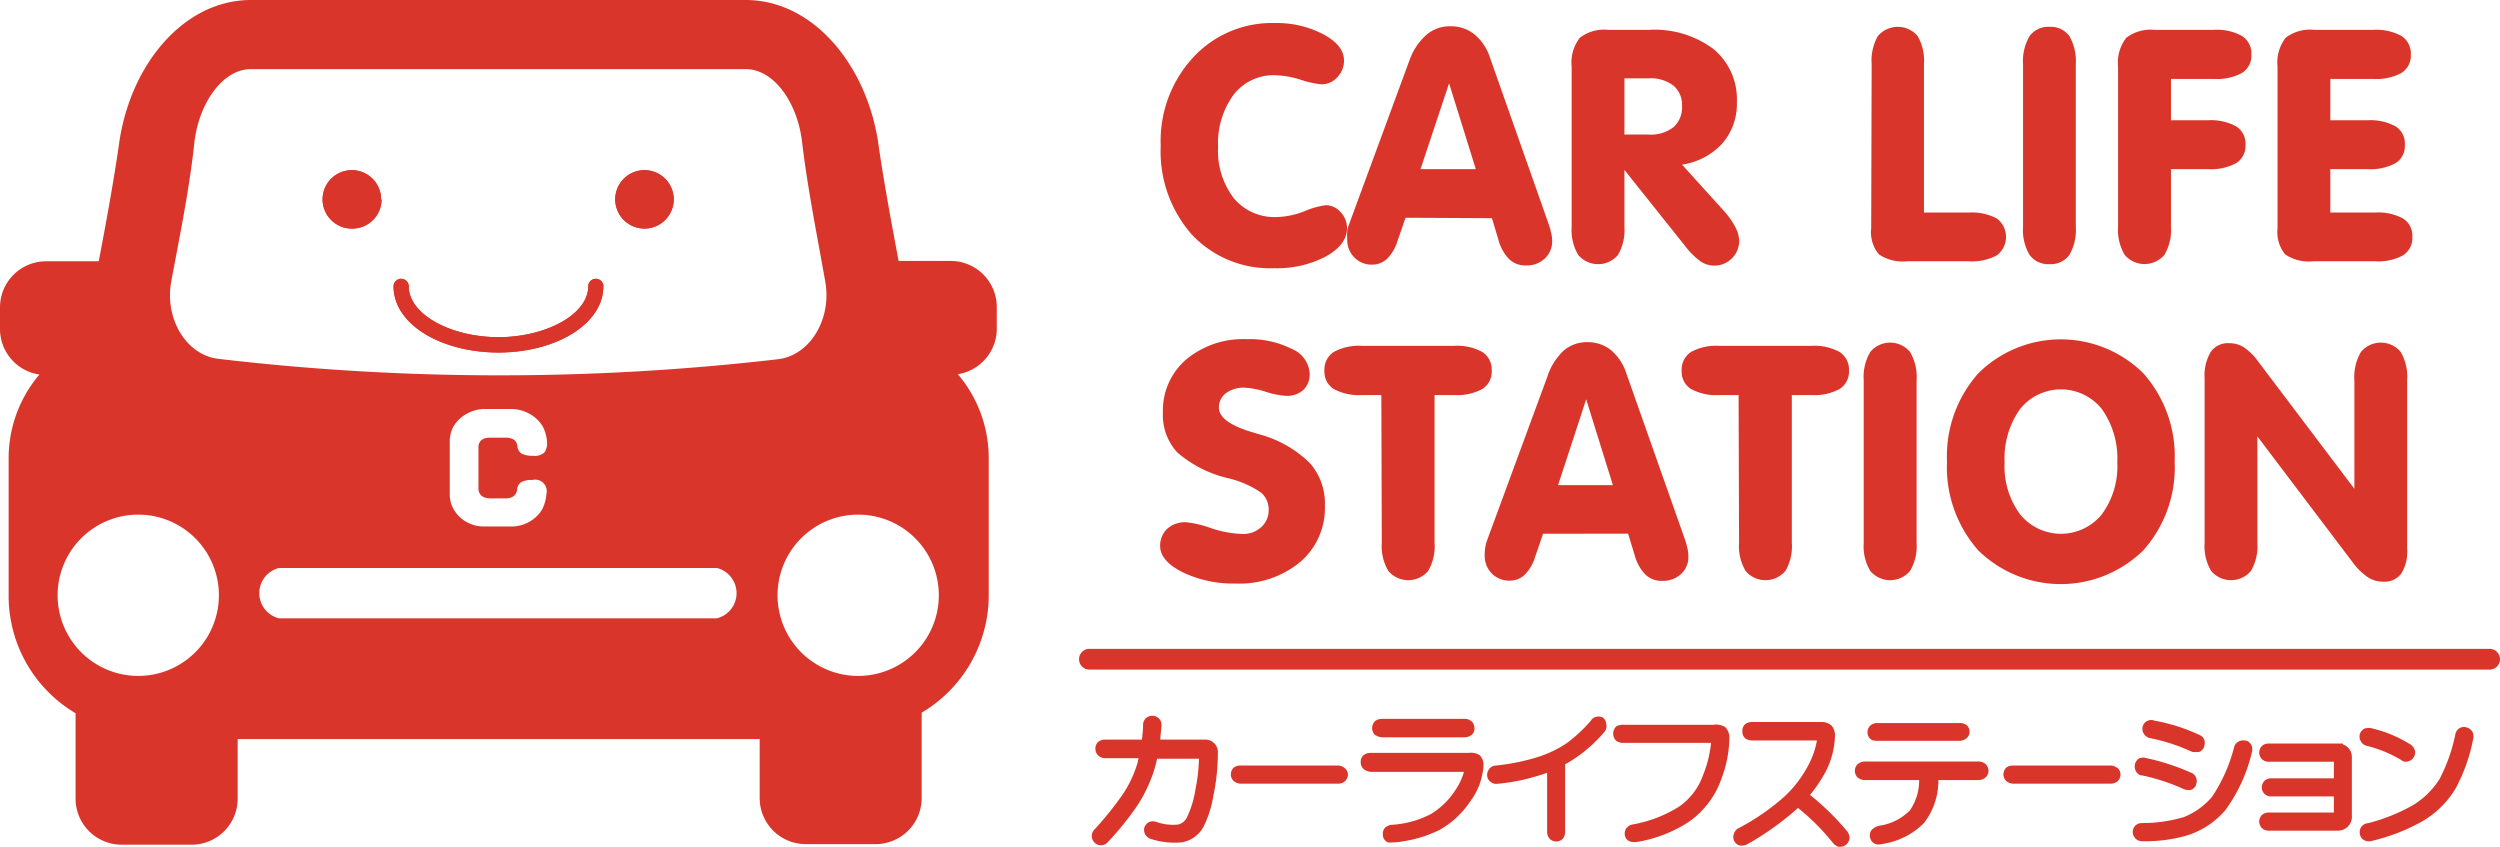 <svg xmlns="http://www.w3.org/2000/svg" viewBox="0 0 217 73.52"><defs><style>.cls-1{fill:#da352a;}</style></defs><g id="レイヤー_2" data-name="レイヤー 2"><g id="レイヤー_1-2" data-name="レイヤー 1"><path class="cls-1" d="M33.12,17.31a2.54,2.54,0,0,1-2.54,2.53h0A2.54,2.54,0,0,1,28,17.31h0a2.54,2.54,0,0,1,2.54-2.54h0a2.54,2.54,0,0,1,2.54,2.54Zm25.36,0a2.54,2.54,0,0,0-2.54-2.54h0a2.54,2.54,0,0,0-2.54,2.54h0a2.54,2.54,0,0,0,2.54,2.53h0a2.54,2.54,0,0,0,2.54-2.53ZM44,29.93a.67.67,0,0,0-.67-.66c-4.25,0-7.85-2-7.85-4.41a.66.66,0,0,0-1.32,0c0,3.22,4,5.74,9.17,5.74A.67.67,0,0,0,44,29.93Zm8.38-5.07a.66.66,0,1,0-1.32,0c0,2.39-3.59,4.41-7.85,4.41a.67.67,0,0,0,0,1.33C48.34,30.6,52.37,28.08,52.37,24.86Z"/><path class="cls-1" d="M86.52,28.54V26.65a4,4,0,0,0-4-4H78c-.66-3.5-1.31-7-1.81-10.51C75.1,5.49,70.5,0,64.73,0H21.79C16,0,11.42,5.49,10.38,12.17c-.5,3.51-1.14,7-1.81,10.51H4a4,4,0,0,0-4,4v1.89a4,4,0,0,0,3.42,3.94,11.21,11.21,0,0,0-2.67,7.2V51.91a11.84,11.84,0,0,0,5.81,10v7.41a4,4,0,0,0,4,4h6.07a4,4,0,0,0,4-4V64.15H65.94v5.12a4,4,0,0,0,4,4H76a4,4,0,0,0,4-4V61.86a11.85,11.85,0,0,0,5.82-10V39.68a11.22,11.22,0,0,0-2.68-7.2A4,4,0,0,0,86.52,28.54ZM12,58.67a7,7,0,1,1,7-7A7,7,0,0,1,12,58.67Zm50.22-5h-38a2.25,2.25,0,0,1,0-4.37h38a2.25,2.25,0,0,1,0,4.37ZM42.53,43.26h1.35c.58,0,.91-.25,1-.7a.89.89,0,0,1,.34-.7,2,2,0,0,1,1-.2,1,1,0,0,1,1.21,1.2,3.45,3.45,0,0,1-.38,1.37,3,3,0,0,1-1,1,3.17,3.17,0,0,1-1.68.47H42a3.08,3.08,0,0,1-1.64-.47,3,3,0,0,1-1-1.05,2.62,2.62,0,0,1-.32-1.31V38.38A2.68,2.68,0,0,1,39.37,37a3,3,0,0,1,1-1A3.27,3.27,0,0,1,42,35.5h2.43A3.37,3.37,0,0,1,46.1,36a3,3,0,0,1,1,1,3.31,3.31,0,0,1,.38,1.34,1.35,1.35,0,0,1-.23.94,1.27,1.27,0,0,1-1,.28,2,2,0,0,1-1-.2.85.85,0,0,1-.34-.67c-.08-.46-.41-.7-1-.7H42.53c-.59,0-.92.24-1,.7v3.83C41.61,43,41.94,43.24,42.53,43.26ZM18.89,31.14c-2.76-.37-4.67-3.54-4-6.85.75-4,1.57-8,2-12.08C17.34,8.84,19.36,6,21.79,6H64.73c2.43,0,4.46,2.87,4.88,6.24.47,4,1.29,8.06,2,12.08.65,3.31-1.27,6.48-4,6.85A209.1,209.1,0,0,1,18.89,31.14Zm55.6,27.53a7,7,0,1,1,7-7A7,7,0,0,1,74.49,58.67ZM33.12,17.31a2.54,2.54,0,0,1-2.54,2.53h0A2.54,2.54,0,0,1,28,17.31h0a2.54,2.54,0,0,1,2.54-2.54h0a2.54,2.54,0,0,1,2.54,2.54Zm25.36,0a2.54,2.54,0,0,0-2.54-2.54h0a2.54,2.54,0,0,0-2.54,2.54h0a2.54,2.54,0,0,0,2.54,2.53h0a2.54,2.54,0,0,0,2.54-2.53ZM44,29.93a.67.67,0,0,0-.67-.66c-4.25,0-7.85-2-7.85-4.41a.66.66,0,0,0-1.32,0c0,3.22,4,5.74,9.17,5.74A.67.67,0,0,0,44,29.93Zm8.38-5.07a.66.66,0,1,0-1.32,0c0,2.39-3.59,4.41-7.85,4.41a.67.67,0,0,0,0,1.33C48.34,30.6,52.37,28.08,52.37,24.86Z"/><path class="cls-1" d="M110.59,23.28a9.3,9.3,0,0,1-7.14-2.92,10.92,10.92,0,0,1-2.7-7.71A10.69,10.69,0,0,1,103.55,5a9.3,9.3,0,0,1,7.09-3,8.72,8.72,0,0,1,4.27,1c1.17.64,1.75,1.39,1.75,2.25a2.06,2.06,0,0,1-.58,1.45,1.83,1.83,0,0,1-1.37.62,8.23,8.23,0,0,1-1.78-.39,8.1,8.1,0,0,0-2.26-.4,4.36,4.36,0,0,0-3.59,1.69,7.11,7.11,0,0,0-1.35,4.55,6.72,6.72,0,0,0,1.37,4.44,4.59,4.59,0,0,0,3.71,1.63,7,7,0,0,0,2.45-.52,7,7,0,0,1,1.83-.51,1.72,1.72,0,0,1,1.27.6,2,2,0,0,1,.56,1.4c0,.95-.61,1.76-1.83,2.45A9.13,9.13,0,0,1,110.59,23.28Z"/><path class="cls-1" d="M122,18.9l-.69,2a3.73,3.73,0,0,1-.89,1.54,1.85,1.85,0,0,1-1.3.53,2.09,2.09,0,0,1-1.57-.63,2.16,2.16,0,0,1-.61-1.58,5.43,5.43,0,0,1,0-.72,2.63,2.63,0,0,1,.17-.6l5.23-14.2A5.31,5.31,0,0,1,123.84,3a3.14,3.14,0,0,1,2.09-.72A3.22,3.22,0,0,1,128,3a4.39,4.39,0,0,1,1.33,2l5.09,14.44a7.43,7.43,0,0,1,.23.81,3.19,3.19,0,0,1,.08.64,2.06,2.06,0,0,1-.64,1.55,2.26,2.26,0,0,1-1.63.6,2,2,0,0,1-1.47-.55,3.8,3.8,0,0,1-.93-1.69l-.56-1.86Zm1.3-4.22h4.8l-2.32-7.45Z"/><path class="cls-1" d="M141,14.75v4.94a4.31,4.31,0,0,1-.56,2.44,2.26,2.26,0,0,1-3.45,0,4.22,4.22,0,0,1-.57-2.44V5.8a3.5,3.5,0,0,1,.71-2.52,3.43,3.43,0,0,1,2.45-.69h3.56a8.53,8.53,0,0,1,5.62,1.69,5.66,5.66,0,0,1,2,4.59,5.22,5.22,0,0,1-1.27,3.59A5.91,5.91,0,0,1,146,14.29l3.62,4a6.93,6.93,0,0,1,1,1.41,2.62,2.62,0,0,1,.34,1.21,2.15,2.15,0,0,1-3.35,1.78,6.52,6.52,0,0,1-1.29-1.27Zm0-3.07h2.11a3.2,3.2,0,0,0,2.16-.65A2.29,2.29,0,0,0,146,9.2a2.17,2.17,0,0,0-.75-1.77,3.18,3.18,0,0,0-2.11-.63H141Z"/><path class="cls-1" d="M162.46,5.58A4.28,4.28,0,0,1,163,3.13a2.26,2.26,0,0,1,3.45,0A4.29,4.29,0,0,1,167,5.58V18.45h3.87a4.6,4.6,0,0,1,2.46.52,2,2,0,0,1,0,3.19,4.6,4.6,0,0,1-2.46.52h-5.34a3.69,3.69,0,0,1-2.44-.6,3,3,0,0,1-.67-2.28Z"/><path class="cls-1" d="M180.18,19.69a4.31,4.31,0,0,1-.56,2.44,2,2,0,0,1-1.73.8,2,2,0,0,1-1.72-.8,4.22,4.22,0,0,1-.57-2.44V5.58a4.28,4.28,0,0,1,.57-2.45,2,2,0,0,1,1.72-.8,2,2,0,0,1,1.73.8,4.37,4.37,0,0,1,.56,2.45Z"/><path class="cls-1" d="M192.16,2.59a4.53,4.53,0,0,1,2.44.53,1.79,1.79,0,0,1,.82,1.62,1.77,1.77,0,0,1-.81,1.59,4.56,4.56,0,0,1-2.45.52h-3.72v3.59h3.21a4.55,4.55,0,0,1,2.45.53,1.77,1.77,0,0,1,.81,1.6,1.76,1.76,0,0,1-.81,1.59,4.56,4.56,0,0,1-2.45.52h-3.21v5a4.22,4.22,0,0,1-.57,2.44,2.26,2.26,0,0,1-3.45,0,4.22,4.22,0,0,1-.57-2.44V5.8a3.5,3.5,0,0,1,.71-2.52A3.47,3.47,0,0,1,187,2.59Z"/><path class="cls-1" d="M206,2.59a4.56,4.56,0,0,1,2.44.53,1.81,1.81,0,0,1,.82,1.62,1.77,1.77,0,0,1-.81,1.59,4.58,4.58,0,0,1-2.45.52h-3.73v3.59h3.22a4.57,4.57,0,0,1,2.45.53,1.76,1.76,0,0,1,.8,1.6,1.75,1.75,0,0,1-.8,1.59,4.58,4.58,0,0,1-2.45.52h-3.22v3.77h3.87a4.53,4.53,0,0,1,2.45.52,1.76,1.76,0,0,1,.8,1.59,1.78,1.78,0,0,1-.8,1.6,4.53,4.53,0,0,1-2.45.52h-5.34a3.72,3.72,0,0,1-2.45-.6,3.07,3.07,0,0,1-.66-2.28V5.8a3.55,3.55,0,0,1,.7-2.52,3.48,3.48,0,0,1,2.46-.69Z"/><path class="cls-1" d="M115,43.89a6.15,6.15,0,0,1-2.14,4.89,8.29,8.29,0,0,1-5.66,1.87,10.1,10.1,0,0,1-4.59-1c-1.27-.65-1.91-1.4-1.91-2.26a2,2,0,0,1,.62-1.5,2.37,2.37,0,0,1,1.65-.56,9.54,9.54,0,0,1,2.14.51,9.46,9.46,0,0,0,2.74.51,2.32,2.32,0,0,0,1.62-.59,1.94,1.94,0,0,0,.65-1.48,1.91,1.91,0,0,0-.67-1.53,8.54,8.54,0,0,0-2.84-1.24,10.29,10.29,0,0,1-4.41-2.23,4.76,4.76,0,0,1-1.26-3.47,5.84,5.84,0,0,1,2-4.59,7.71,7.71,0,0,1,5.27-1.78,8.17,8.17,0,0,1,3.93.85,2.47,2.47,0,0,1,1.54,2.12,1.89,1.89,0,0,1-.54,1.43,2.13,2.13,0,0,1-1.51.52,7.44,7.44,0,0,1-1.75-.35,7.19,7.19,0,0,0-1.84-.36,2.57,2.57,0,0,0-1.63.48,1.53,1.53,0,0,0-.61,1.25c0,.82.9,1.51,2.68,2.07l1,.3a9.87,9.87,0,0,1,4.21,2.44A5.28,5.28,0,0,1,115,43.89Z"/><path class="cls-1" d="M119.9,34.29h-1.68a4.56,4.56,0,0,1-2.46-.53,1.77,1.77,0,0,1-.8-1.58,1.82,1.82,0,0,1,.81-1.63,4.55,4.55,0,0,1,2.45-.53h8a4.53,4.53,0,0,1,2.44.53,1.81,1.81,0,0,1,.82,1.63,1.76,1.76,0,0,1-.81,1.58,4.55,4.55,0,0,1-2.45.53h-1.7V47.12a4.21,4.21,0,0,1-.56,2.44,2.26,2.26,0,0,1-3.45,0,4.2,4.2,0,0,1-.57-2.44Z"/><path class="cls-1" d="M133.94,46.33l-.69,2a3.6,3.6,0,0,1-.89,1.54,1.83,1.83,0,0,1-1.31.53,2.12,2.12,0,0,1-1.56-.62,2.18,2.18,0,0,1-.62-1.58,4,4,0,0,1,.06-.72,2.72,2.72,0,0,1,.16-.61l5.23-14.2a5.29,5.29,0,0,1,1.42-2.25,3.1,3.1,0,0,1,2.09-.72,3.19,3.19,0,0,1,2,.69,4.36,4.36,0,0,1,1.33,2l5.09,14.43a8.23,8.23,0,0,1,.23.82,3.1,3.1,0,0,1,.07.63,2,2,0,0,1-.63,1.55,2.29,2.29,0,0,1-1.63.6,2,2,0,0,1-1.47-.55,3.82,3.82,0,0,1-.93-1.68l-.57-1.87Zm1.3-4.22H140l-2.32-7.45Z"/><path class="cls-1" d="M150.91,34.29h-1.68a4.56,4.56,0,0,1-2.46-.53,1.77,1.77,0,0,1-.8-1.58,1.82,1.82,0,0,1,.81-1.63,4.55,4.55,0,0,1,2.45-.53h8a4.53,4.53,0,0,1,2.44.53,1.81,1.81,0,0,1,.82,1.63,1.76,1.76,0,0,1-.81,1.58,4.55,4.55,0,0,1-2.45.53h-1.7V47.12a4.21,4.21,0,0,1-.56,2.44,2.26,2.26,0,0,1-3.45,0,4.2,4.2,0,0,1-.57-2.44Z"/><path class="cls-1" d="M166.36,47.12a4.2,4.2,0,0,1-.57,2.44,2.26,2.26,0,0,1-3.45,0,4.2,4.2,0,0,1-.57-2.44V33a4.26,4.26,0,0,1,.57-2.45,2.24,2.24,0,0,1,3.45,0,4.26,4.26,0,0,1,.57,2.45Z"/><path class="cls-1" d="M169,40.08a10.83,10.83,0,0,1,2.73-7.69,10.18,10.18,0,0,1,14.3,0,10.84,10.84,0,0,1,2.73,7.68,10.81,10.81,0,0,1-2.72,7.7,10.23,10.23,0,0,1-14.33,0A10.9,10.9,0,0,1,169,40.08Zm5,.06a7,7,0,0,0,1.34,4.5,4.57,4.57,0,0,0,7.1,0,7,7,0,0,0,1.34-4.5,7.38,7.38,0,0,0-1.33-4.62,4.54,4.54,0,0,0-7.12,0A7.38,7.38,0,0,0,174,40.14Z"/><path class="cls-1" d="M195.94,47.12a4.29,4.29,0,0,1-.56,2.44,2.26,2.26,0,0,1-3.45,0,4.2,4.2,0,0,1-.57-2.44V32.85a4,4,0,0,1,.53-2.3,1.8,1.8,0,0,1,1.6-.76,2.35,2.35,0,0,1,1.25.34,4.67,4.67,0,0,1,1.18,1.13l8.44,11.17V33a4.26,4.26,0,0,1,.57-2.45,2.24,2.24,0,0,1,3.45,0,4.27,4.27,0,0,1,.56,2.45V47.63a3.66,3.66,0,0,1-.51,2.16,1.82,1.82,0,0,1-1.58.7,2.39,2.39,0,0,1-1.34-.4,5.45,5.45,0,0,1-1.29-1.27l-8.28-10.94Z"/><path class="cls-1" d="M104.53,64.2h-3.81c0-.38.07-.78.1-1.19a.82.82,0,0,0-.22-.64.83.83,0,0,0-1.1-.06.78.78,0,0,0-.28.63c0,.43-.06.86-.1,1.26H95.91a.87.87,0,0,0-.62.23.77.77,0,0,0-.21.56.81.81,0,0,0,.21.55.83.83,0,0,0,.62.27h2.92l-.09.4A9.92,9.92,0,0,1,97.42,69,29.07,29.07,0,0,1,95,72a.73.73,0,0,0-.23.58.81.81,0,0,0,.24.56.74.74,0,0,0,.54.23h.1a.81.81,0,0,0,.53-.3,25.42,25.42,0,0,0,2.54-3.15,12.5,12.5,0,0,0,1.51-3.24c.08-.26.14-.54.21-.82h3.63a14.87,14.87,0,0,1-.31,2.68A8.47,8.47,0,0,1,103,71a1.17,1.17,0,0,1-.74.57,4.35,4.35,0,0,1-1.93-.24.82.82,0,0,0-.65.06.81.81,0,0,0-.35.44l0,0a.8.8,0,0,0,.16.72.9.9,0,0,0,.44.28,6.54,6.54,0,0,0,2.68.28,2.65,2.65,0,0,0,1.83-1.3,9.32,9.32,0,0,0,.88-2.74,18,18,0,0,0,.39-3.67A1.09,1.09,0,0,0,104.53,64.2Z"/><path class="cls-1" d="M116.65,66.62a.83.83,0,0,0-.49-.17h-8.55a.87.87,0,0,0-.55.2l0,0a.83.83,0,0,0-.22.58.74.74,0,0,0,.31.61,1,1,0,0,0,.46.18h8.59a.8.8,0,0,0,.8-.82A.75.75,0,0,0,116.65,66.62Z"/><path class="cls-1" d="M119.38,63.8l0,0A1.13,1.13,0,0,0,120,64h7.08a1,1,0,0,0,.53-.13.67.67,0,0,0,.37-.67.75.75,0,0,0-.33-.65.93.93,0,0,0-.59-.15H120a1,1,0,0,0-.62.17.85.85,0,0,0,0,1.26Z"/><path class="cls-1" d="M127.49,65.35H119a1,1,0,0,0-.6.17.72.72,0,0,0-.29.62.79.79,0,0,0,.26.62l0,0A1.22,1.22,0,0,0,119,67h8.07a5.37,5.37,0,0,1-.71,1.53,6.66,6.66,0,0,1-2.14,2.12,8.43,8.43,0,0,1-3.36.94,1,1,0,0,0-.6.22l0,0a.77.77,0,0,0-.23.63.72.72,0,0,0,.45.68,1.38,1.38,0,0,0,.37,0h.2a11.07,11.07,0,0,0,3.86-1.06,7.75,7.75,0,0,0,2.72-2.52,5.74,5.74,0,0,0,1.13-3,1.17,1.17,0,0,0-.34-1A1.39,1.39,0,0,0,127.49,65.35Z"/><path class="cls-1" d="M139.19,62.33a.76.76,0,0,0-.59-.12.72.72,0,0,0-.51.34,12.46,12.46,0,0,1-2.16,2,10,10,0,0,1-2.35,1.13h0a18.62,18.62,0,0,1-3.74.77.75.75,0,0,0-.6.33.84.84,0,0,0-.16.48.73.73,0,0,0,.25.56.77.77,0,0,0,.59.22h0a17.12,17.12,0,0,0,3.82-.78l.55-.18V72.2a.88.88,0,0,0,.22.6.8.8,0,0,0,.58.24.78.78,0,0,0,.59-.27l0,0a1,1,0,0,0,.17-.5V66.34c.24-.13.48-.27.71-.42a12.63,12.63,0,0,0,2.72-2.41l0,0a.8.8,0,0,0,.15-.65A.85.85,0,0,0,139.19,62.33Z"/><path class="cls-1" d="M148.73,62.91h-7.82a1.16,1.16,0,0,0-.6.13l0,0a.86.86,0,0,0,0,1.28,1.09,1.09,0,0,0,.63.16h7.58a10.1,10.1,0,0,1-.71,2.84,5.6,5.6,0,0,1-2.07,2.7,11.36,11.36,0,0,1-4,1.54.94.94,0,0,0-.55.3l0,0a.85.85,0,0,0-.16.6v0a.67.67,0,0,0,.44.57.81.81,0,0,0,.33.06,1.06,1.06,0,0,0,.24,0,11.64,11.64,0,0,0,4.63-1.81,7.62,7.62,0,0,0,2.77-3.74,10.36,10.36,0,0,0,.67-3.42,1.34,1.34,0,0,0-.35-1A1.52,1.52,0,0,0,148.73,62.91Z"/><path class="cls-1" d="M157.11,69a13.34,13.34,0,0,0,1.35-2,7.27,7.27,0,0,0,.81-3A1.39,1.39,0,0,0,159,63l0,0a1.26,1.26,0,0,0-.89-.33h-5.93a1.13,1.13,0,0,0-.64.14.74.74,0,0,0-.3.66.75.75,0,0,0,.3.66,1.13,1.13,0,0,0,.64.14h5.53a7.11,7.11,0,0,1-.67,2,10.14,10.14,0,0,1-2.13,2.85A19.89,19.89,0,0,1,151,71.84a.81.81,0,0,0-.49.51.8.8,0,0,0,0,.61.78.78,0,0,0,.53.44h.07a1.06,1.06,0,0,0,.59-.14A24.78,24.78,0,0,0,156,70.19l.07-.06a19.52,19.52,0,0,1,3,3,1.12,1.12,0,0,0,.5.37l0,0,.18,0a.8.8,0,0,0,.51-.2.89.89,0,0,0,.28-.52v-.07a1,1,0,0,0-.28-.64A22,22,0,0,0,157.11,69Z"/><path class="cls-1" d="M162.93,64.3H170a1,1,0,0,0,.69-.21.76.76,0,0,0,.27-.61v0a.76.76,0,0,0-.29-.56l0,0a1,1,0,0,0-.63-.16h-7.07a.91.91,0,0,0-.63.22.81.81,0,0,0-.24.59.76.76,0,0,0,.28.6A.92.92,0,0,0,162.93,64.3Z"/><path class="cls-1" d="M171.63,66.1h-9.71a.94.94,0,0,0-.67.23.8.8,0,0,0,0,1.16,1,1,0,0,0,.65.22h4.68a4.51,4.51,0,0,1-.81,2.64,4.66,4.66,0,0,1-2.5,1.3,1.31,1.31,0,0,0-.83.41.81.81,0,0,0-.12.64.76.76,0,0,0,.37.51.71.71,0,0,0,.38.09,2.36,2.36,0,0,0,.52-.08A6.38,6.38,0,0,0,167,71.44a6,6,0,0,0,1.25-3.73h3.44a.94.94,0,0,0,.63-.21.74.74,0,0,0,.28-.6.8.8,0,0,0-.26-.59A1,1,0,0,0,171.63,66.1Z"/><path class="cls-1" d="M183.71,66.62a.83.83,0,0,0-.49-.17h-8.55a.87.87,0,0,0-.55.2l0,0a.85.85,0,0,0-.22.58.75.75,0,0,0,.31.61,1,1,0,0,0,.46.18h8.59a.87.87,0,0,0,.58-.24.81.81,0,0,0,.22-.55v0a.74.74,0,0,0-.28-.59Z"/><path class="cls-1" d="M195,64.29l-.08,0a.84.84,0,0,0-.58.06.77.77,0,0,0-.42.51A13.93,13.93,0,0,1,192,69.17a6.3,6.3,0,0,1-2.43,1.75,12.59,12.59,0,0,1-3.63.52.84.84,0,0,0-.6.23.79.79,0,0,0-.22.52v0a.83.83,0,0,0,.2.55.8.8,0,0,0,.62.28,13.2,13.2,0,0,0,3.71-.45,7.21,7.21,0,0,0,3.52-2.26,13.92,13.92,0,0,0,2.29-5v0a1,1,0,0,0,0-.55A.8.8,0,0,0,195,64.29Z"/><path class="cls-1" d="M185.8,67.3l.1,0a17.18,17.18,0,0,1,3.69,1.21.8.8,0,0,0,.3.06.82.82,0,0,0,.26,0,.77.77,0,0,0,.47-.43l0-.06a.77.77,0,0,0,0-.58.76.76,0,0,0-.46-.44,19.53,19.53,0,0,0-3.83-1.25.87.87,0,0,0-.58,0l-.05,0a.9.9,0,0,0-.36.43.89.89,0,0,0,0,.58A.81.81,0,0,0,185.8,67.3Z"/><path class="cls-1" d="M186.5,64.06l.08,0a16,16,0,0,1,3.71,1.21l.06,0a1.08,1.08,0,0,0,.3,0,1,1,0,0,0,.24,0h0a.84.84,0,0,0,.43-.43l0-.08a.84.84,0,0,0,0-.59.8.8,0,0,0-.46-.4A15.92,15.92,0,0,0,187,62.55a.74.74,0,0,0-.55,0,.71.71,0,0,0-.45.47.8.8,0,0,0,.49,1Z"/><path class="cls-1" d="M203.37,64.62v-.08H196.9a.81.81,0,0,0-.56.21l-.06.06a.87.87,0,0,0-.18.5v0a.83.83,0,0,0,.22.57.84.84,0,0,0,.58.24h5.68v1.44h-5.46a.83.83,0,0,0-.56.21l-.05.06a.88.88,0,0,0-.19.5v0a.83.83,0,0,0,.22.56.8.8,0,0,0,.58.24h5.46v1.4H196.9a.81.81,0,0,0-.56.21l-.06.06a.87.87,0,0,0-.18.5v0a.85.85,0,0,0,.22.57.83.83,0,0,0,.58.23h6a1.21,1.21,0,0,0,1.24-1.34v-5A1.14,1.14,0,0,0,203.37,64.62Z"/><path class="cls-1" d="M214.59,63.5a.82.82,0,0,0-.49-.36.74.74,0,0,0-.65.09.81.81,0,0,0-.33.52,14.64,14.64,0,0,1-1.36,3.86,7.09,7.09,0,0,1-2.35,2.3,16,16,0,0,1-3.85,1.54.85.85,0,0,0-.51.22.78.78,0,0,0-.23.55v0a.83.83,0,0,0,.22.59.84.84,0,0,0,.6.21h.11a16.92,16.92,0,0,0,4.47-1.71,8.18,8.18,0,0,0,2.91-2.84,15,15,0,0,0,1.55-4.38A.83.83,0,0,0,214.59,63.5Z"/><path class="cls-1" d="M205.41,64.73a11,11,0,0,1,3,1.23.61.61,0,0,0,.42.16.74.74,0,0,0,.25-.05.79.79,0,0,0,.47-.41.7.7,0,0,0,0-.67.9.9,0,0,0-.39-.41,11.13,11.13,0,0,0-3.28-1.36,1.11,1.11,0,0,0-.54,0l-.06,0a.81.81,0,0,0-.44.48v0a.79.79,0,0,0,.08.64A.76.76,0,0,0,205.41,64.73Z"/><line class="cls-1" x1="94.56" y1="57.22" x2="216.1" y2="57.22"/><path class="cls-1" d="M216.1,58.12H94.56a.9.9,0,1,1,0-1.8H216.1a.9.9,0,1,1,0,1.8Z"/></g></g></svg>